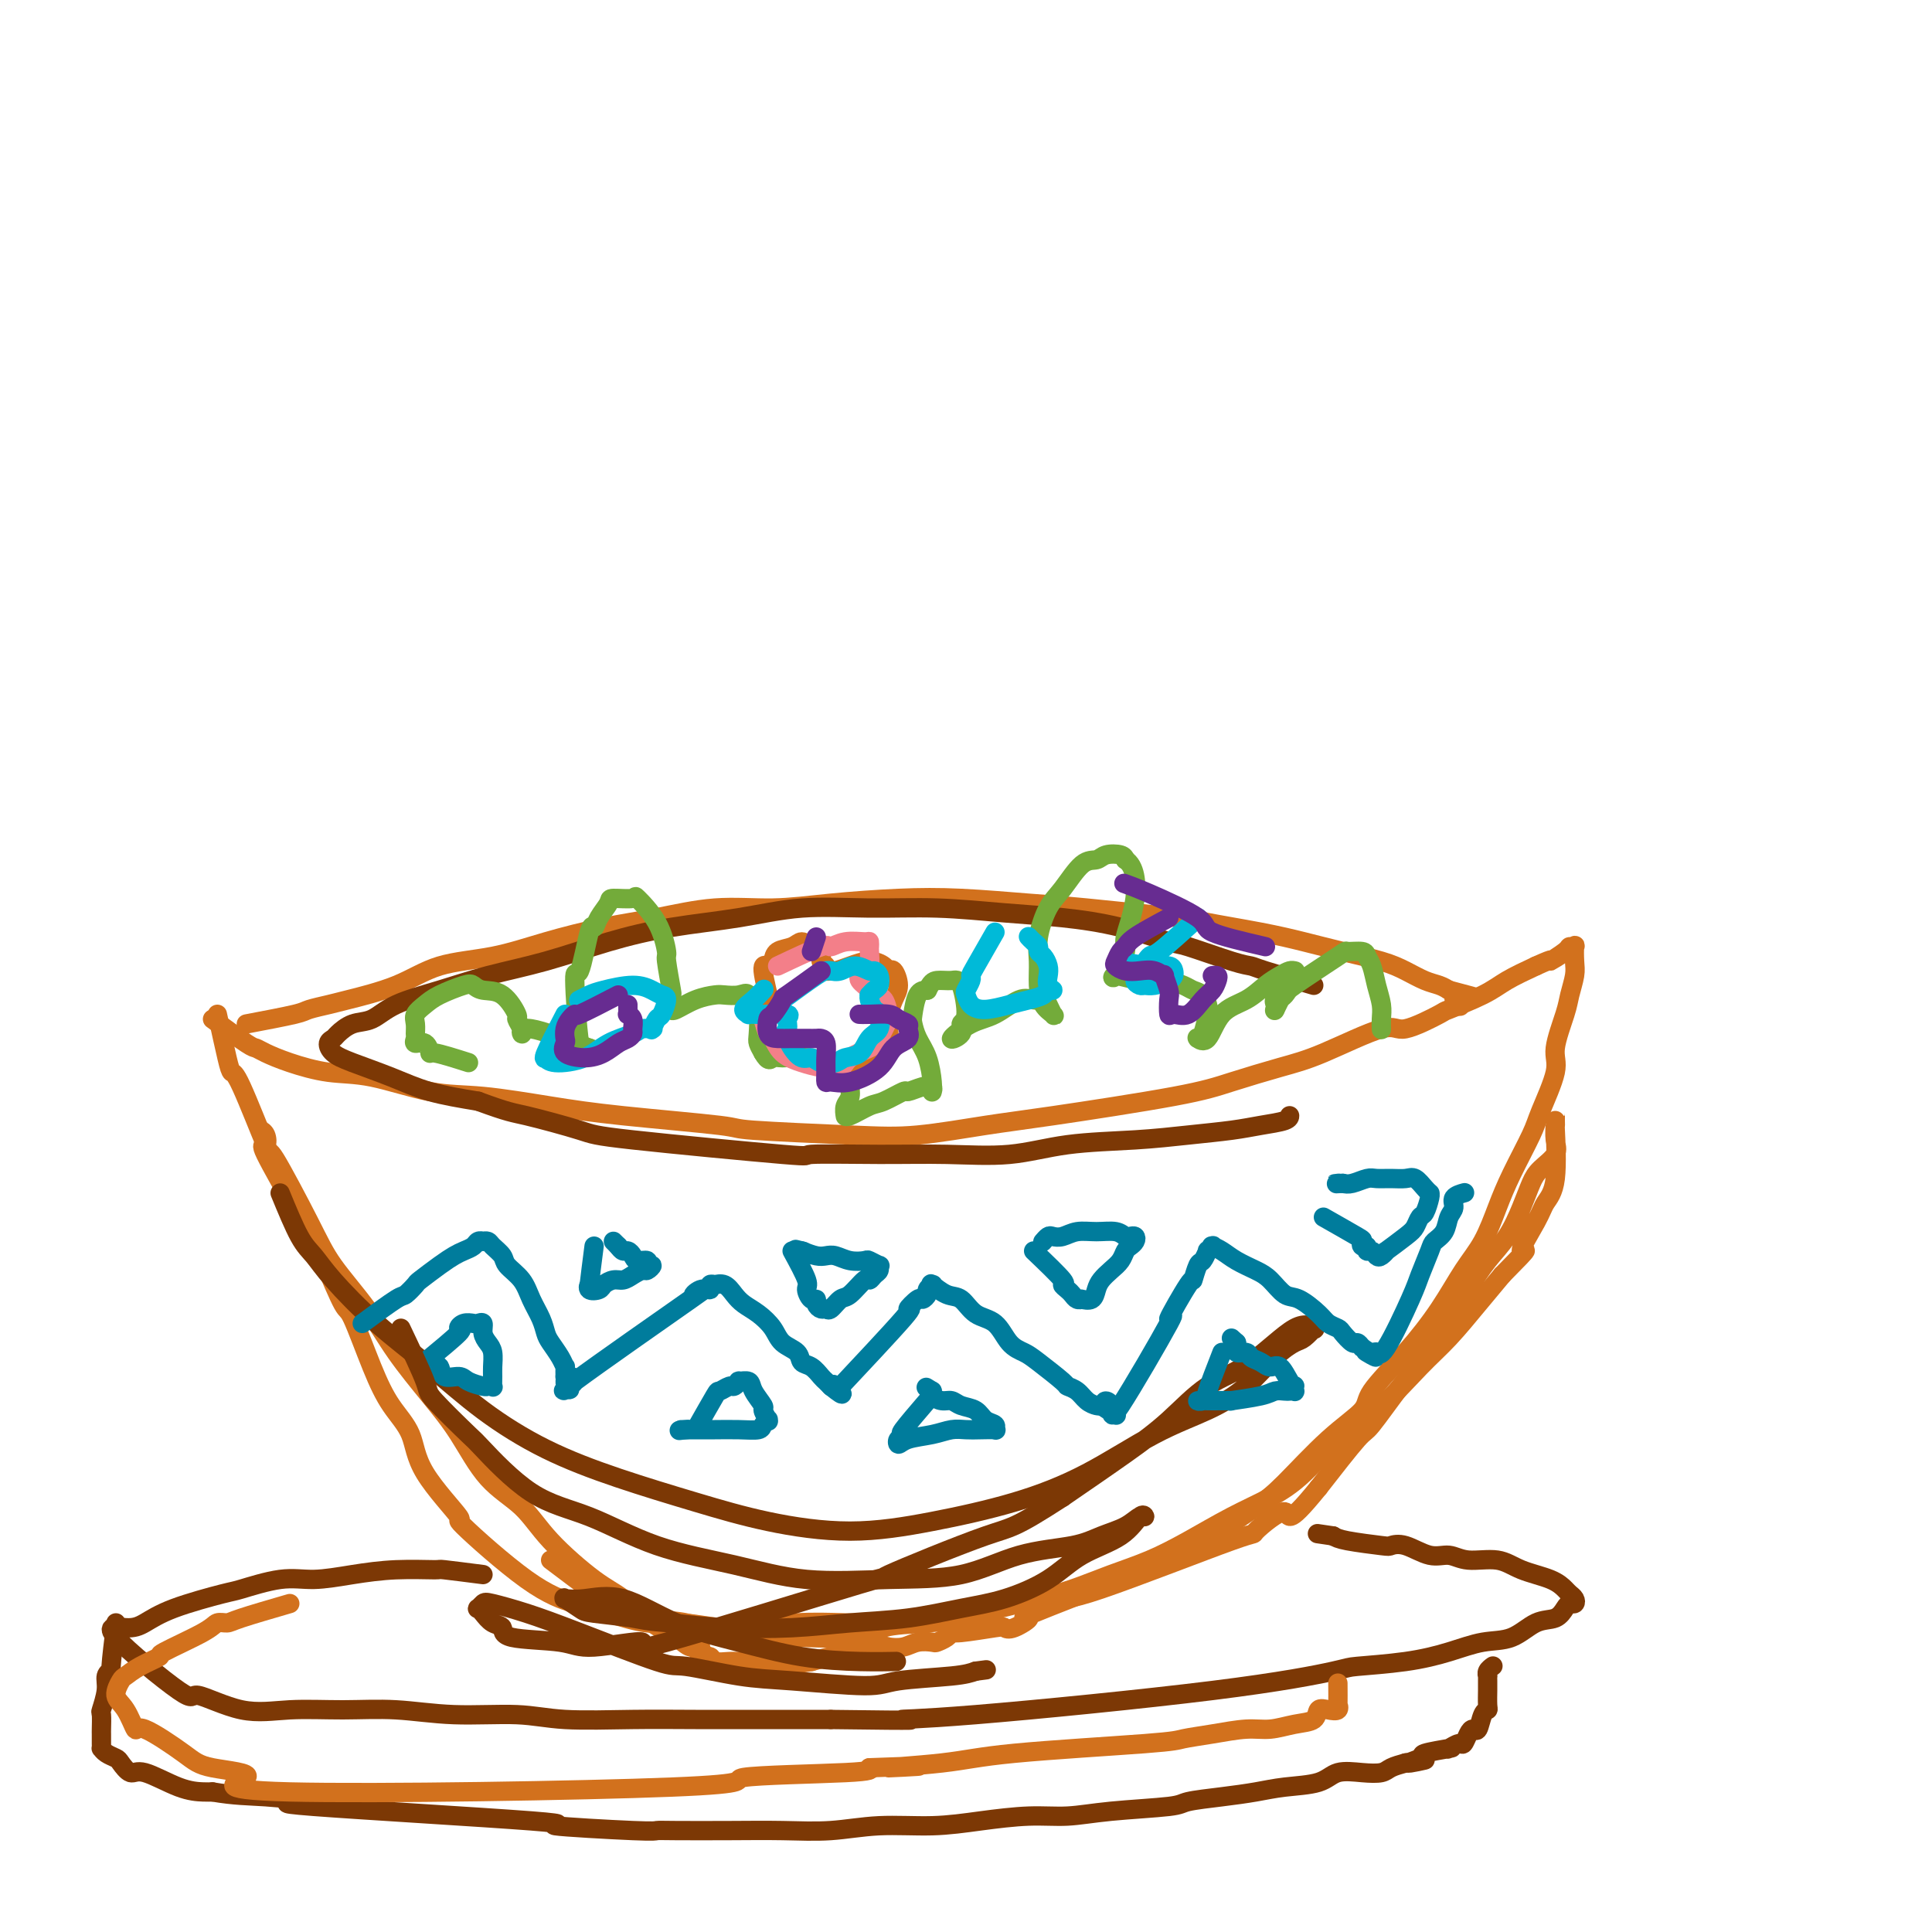 <svg viewBox='0 0 400 400' version='1.1' xmlns='http://www.w3.org/2000/svg' xmlns:xlink='http://www.w3.org/1999/xlink'><g fill='none' stroke='#D2711D' stroke-width='4' stroke-linecap='round' stroke-linejoin='round'><path d='M45,210c0.753,3.458 1.506,6.915 2,9c0.494,2.085 0.730,2.797 1,3c0.270,0.203 0.575,-0.102 2,3c1.425,3.102 3.969,9.611 5,12c1.031,2.389 0.548,0.659 2,3c1.452,2.341 4.838,8.753 7,13c2.162,4.247 3.102,6.330 5,9c1.898,2.670 4.756,5.928 7,9c2.244,3.072 3.874,5.957 6,9c2.126,3.043 4.749,6.242 7,9c2.251,2.758 4.131,5.074 6,8c1.869,2.926 3.726,6.461 6,9c2.274,2.539 4.963,4.080 7,6c2.037,1.920 3.420,4.219 6,7c2.580,2.781 6.357,6.046 9,8c2.643,1.954 4.152,2.599 6,4c1.848,1.401 4.036,3.560 6,5c1.964,1.440 3.703,2.162 5,3c1.297,0.838 2.152,1.792 3,2c0.848,0.208 1.690,-0.329 2,0c0.310,0.329 0.089,1.522 0,2c-0.089,0.478 -0.044,0.239 0,0'/><path d='M44,211c2.766,2.018 5.532,4.037 7,5c1.468,0.963 1.639,0.872 2,1c0.361,0.128 0.911,0.476 2,1c1.089,0.524 2.717,1.225 5,2c2.283,0.775 5.221,1.625 8,2c2.779,0.375 5.397,0.274 9,1c3.603,0.726 8.190,2.278 12,3c3.810,0.722 6.843,0.613 11,1c4.157,0.387 9.437,1.270 14,2c4.563,0.730 8.407,1.308 15,2c6.593,0.692 15.933,1.500 20,2c4.067,0.500 2.860,0.694 7,1c4.140,0.306 13.627,0.724 20,1c6.373,0.276 9.631,0.409 14,0c4.369,-0.409 9.850,-1.359 14,-2c4.150,-0.641 6.969,-0.973 14,-2c7.031,-1.027 18.272,-2.750 25,-4c6.728,-1.250 8.942,-2.027 12,-3c3.058,-0.973 6.961,-2.142 10,-3c3.039,-0.858 5.215,-1.404 9,-3c3.785,-1.596 9.180,-4.240 12,-5c2.820,-0.760 3.063,0.366 5,0c1.937,-0.366 5.566,-2.222 7,-3c1.434,-0.778 0.673,-0.477 2,-1c1.327,-0.523 4.742,-1.872 7,-3c2.258,-1.128 3.359,-2.037 5,-3c1.641,-0.963 3.820,-1.982 6,-3'/><path d='M318,200c4.686,-2.133 2.902,-0.966 3,-1c0.098,-0.034 2.079,-1.268 3,-2c0.921,-0.732 0.784,-0.963 1,-1c0.216,-0.037 0.787,0.118 1,0c0.213,-0.118 0.070,-0.510 0,0c-0.070,0.510 -0.065,1.922 0,3c0.065,1.078 0.192,1.824 0,3c-0.192,1.176 -0.703,2.783 -1,4c-0.297,1.217 -0.381,2.044 -1,4c-0.619,1.956 -1.772,5.043 -2,7c-0.228,1.957 0.469,2.786 0,5c-0.469,2.214 -2.106,5.813 -3,8c-0.894,2.187 -1.046,2.963 -2,5c-0.954,2.037 -2.710,5.336 -4,8c-1.290,2.664 -2.113,4.695 -3,7c-0.887,2.305 -1.839,4.886 -3,7c-1.161,2.114 -2.530,3.761 -4,6c-1.470,2.239 -3.039,5.070 -5,8c-1.961,2.930 -4.313,5.960 -7,9c-2.687,3.040 -5.709,6.089 -7,8c-1.291,1.911 -0.851,2.683 -2,4c-1.149,1.317 -3.885,3.178 -7,6c-3.115,2.822 -6.608,6.606 -9,9c-2.392,2.394 -3.683,3.398 -6,5c-2.317,1.602 -5.658,3.801 -9,6'/><path d='M251,318c-5.672,4.462 -4.354,2.615 -6,3c-1.646,0.385 -6.258,3.000 -8,4c-1.742,1.000 -0.614,0.384 -5,2c-4.386,1.616 -14.287,5.465 -18,7c-3.713,1.535 -1.240,0.755 -1,1c0.240,0.245 -1.753,1.515 -3,2c-1.247,0.485 -1.747,0.185 -2,0c-0.253,-0.185 -0.257,-0.256 -2,0c-1.743,0.256 -5.225,0.839 -7,1c-1.775,0.161 -1.844,-0.102 -2,0c-0.156,0.102 -0.400,0.567 -1,1c-0.600,0.433 -1.555,0.834 -2,1c-0.445,0.166 -0.380,0.096 -1,0c-0.620,-0.096 -1.924,-0.218 -3,0c-1.076,0.218 -1.923,0.775 -3,1c-1.077,0.225 -2.383,0.117 -3,0c-0.617,-0.117 -0.544,-0.242 -1,0c-0.456,0.242 -1.440,0.852 -2,1c-0.560,0.148 -0.697,-0.167 -2,0c-1.303,0.167 -3.774,0.814 -5,1c-1.226,0.186 -1.207,-0.090 -2,0c-0.793,0.090 -2.396,0.545 -4,1'/><path d='M168,344c-6.773,1.083 -2.705,0.290 -2,0c0.705,-0.290 -1.951,-0.077 -5,0c-3.049,0.077 -6.489,0.017 -8,0c-1.511,-0.017 -1.092,0.010 -1,0c0.092,-0.010 -0.143,-0.055 -1,0c-0.857,0.055 -2.334,0.211 -3,0c-0.666,-0.211 -0.519,-0.788 -1,-1c-0.481,-0.212 -1.591,-0.057 -2,0c-0.409,0.057 -0.117,0.016 0,0c0.117,-0.016 0.058,-0.008 0,0'/><path d='M114,323c3.260,2.460 6.520,4.920 8,6c1.480,1.080 1.182,0.779 2,1c0.818,0.221 2.754,0.963 5,2c2.246,1.037 4.803,2.368 7,3c2.197,0.632 4.033,0.563 6,1c1.967,0.437 4.064,1.378 8,2c3.936,0.622 9.710,0.924 12,1c2.290,0.076 1.095,-0.073 4,0c2.905,0.073 9.908,0.367 13,0c3.092,-0.367 2.271,-1.397 4,-2c1.729,-0.603 6.006,-0.780 9,-1c2.994,-0.220 4.703,-0.485 7,-1c2.297,-0.515 5.182,-1.281 8,-2c2.818,-0.719 5.569,-1.391 8,-2c2.431,-0.609 4.542,-1.156 7,-2c2.458,-0.844 5.264,-1.986 8,-3c2.736,-1.014 5.401,-1.902 8,-3c2.599,-1.098 5.133,-2.408 8,-4c2.867,-1.592 6.066,-3.468 9,-5c2.934,-1.532 5.603,-2.720 8,-4c2.397,-1.280 4.523,-2.654 7,-5c2.477,-2.346 5.305,-5.666 8,-8c2.695,-2.334 5.255,-3.684 8,-6c2.745,-2.316 5.674,-5.600 8,-8c2.326,-2.400 4.049,-3.915 6,-6c1.951,-2.085 4.129,-4.738 6,-7c1.871,-2.262 3.436,-4.131 5,-6'/><path d='M311,264c7.090,-7.166 4.317,-4.580 4,-5c-0.317,-0.420 1.824,-3.845 3,-6c1.176,-2.155 1.387,-3.039 2,-4c0.613,-0.961 1.628,-1.999 2,-5c0.372,-3.001 0.100,-7.964 0,-10c-0.100,-2.036 -0.027,-1.144 0,-1c0.027,0.144 0.007,-0.461 0,-1c-0.007,-0.539 -0.003,-1.011 0,-1c0.003,0.011 0.003,0.505 0,1c-0.003,0.495 -0.011,0.989 0,1c0.011,0.011 0.039,-0.463 0,0c-0.039,0.463 -0.145,1.861 0,3c0.145,1.139 0.542,2.019 0,3c-0.542,0.981 -2.024,2.063 -3,3c-0.976,0.937 -1.447,1.729 -2,3c-0.553,1.271 -1.189,3.023 -2,5c-0.811,1.977 -1.798,4.181 -3,6c-1.202,1.819 -2.619,3.255 -4,5c-1.381,1.745 -2.727,3.799 -4,6c-1.273,2.201 -2.472,4.547 -4,7c-1.528,2.453 -3.385,5.011 -5,7c-1.615,1.989 -2.990,3.409 -5,6c-2.010,2.591 -4.657,6.351 -6,8c-1.343,1.649 -1.384,1.185 -3,3c-1.616,1.815 -4.808,5.907 -8,10'/><path d='M273,308c-7.228,8.925 -5.798,5.238 -7,5c-1.202,-0.238 -5.035,2.971 -6,4c-0.965,1.029 0.937,-0.124 -5,2c-5.937,2.124 -19.715,7.524 -27,10c-7.285,2.476 -8.078,2.026 -10,2c-1.922,-0.026 -4.974,0.372 -8,1c-3.026,0.628 -6.026,1.488 -9,2c-2.974,0.512 -5.924,0.677 -9,1c-3.076,0.323 -6.280,0.806 -9,1c-2.720,0.194 -4.956,0.100 -8,0c-3.044,-0.100 -6.894,-0.207 -10,0c-3.106,0.207 -5.466,0.729 -8,1c-2.534,0.271 -5.241,0.291 -8,0c-2.759,-0.291 -5.569,-0.895 -8,-1c-2.431,-0.105 -4.483,0.288 -7,0c-2.517,-0.288 -5.497,-1.257 -8,-2c-2.503,-0.743 -4.527,-1.259 -7,-2c-2.473,-0.741 -5.395,-1.705 -10,-5c-4.605,-3.295 -10.892,-8.921 -13,-11c-2.108,-2.079 -0.037,-0.612 -1,-2c-0.963,-1.388 -4.962,-5.630 -7,-9c-2.038,-3.370 -2.116,-5.867 -3,-8c-0.884,-2.133 -2.574,-3.903 -4,-6c-1.426,-2.097 -2.588,-4.521 -4,-8c-1.412,-3.479 -3.072,-8.014 -4,-10c-0.928,-1.986 -1.122,-1.425 -2,-3c-0.878,-1.575 -2.439,-5.288 -4,-9'/><path d='M67,261c-5.368,-10.023 -4.289,-7.582 -4,-7c0.289,0.582 -0.214,-0.695 -2,-4c-1.786,-3.305 -4.857,-8.637 -6,-11c-1.143,-2.363 -0.359,-1.758 0,-2c0.359,-0.242 0.292,-1.333 0,-2c-0.292,-0.667 -0.809,-0.910 -1,-1c-0.191,-0.090 -0.054,-0.026 0,0c0.054,0.026 0.027,0.013 0,0'/><path d='M51,212c3.994,-0.759 7.987,-1.517 10,-2c2.013,-0.483 2.045,-0.689 3,-1c0.955,-0.311 2.831,-0.726 4,-1c1.169,-0.274 1.630,-0.408 4,-1c2.370,-0.592 6.650,-1.643 10,-3c3.350,-1.357 5.769,-3.020 9,-4c3.231,-0.980 7.272,-1.275 11,-2c3.728,-0.725 7.143,-1.878 11,-3c3.857,-1.122 8.156,-2.212 12,-3c3.844,-0.788 7.233,-1.272 11,-2c3.767,-0.728 7.910,-1.698 12,-2c4.090,-0.302 8.125,0.066 12,0c3.875,-0.066 7.590,-0.566 12,-1c4.410,-0.434 9.515,-0.803 14,-1c4.485,-0.197 8.349,-0.222 13,0c4.651,0.222 10.089,0.692 14,1c3.911,0.308 6.294,0.452 12,1c5.706,0.548 14.736,1.498 19,2c4.264,0.502 3.764,0.557 6,1c2.236,0.443 7.210,1.273 11,2c3.790,0.727 6.397,1.350 9,2c2.603,0.650 5.201,1.326 8,2c2.799,0.674 5.800,1.346 8,2c2.200,0.654 3.600,1.289 5,2c1.400,0.711 2.800,1.499 4,2c1.200,0.501 2.200,0.715 3,1c0.800,0.285 1.400,0.643 2,1'/><path d='M300,205c9.119,2.429 3.917,1.000 2,1c-1.917,0.000 -0.548,1.429 0,2c0.548,0.571 0.274,0.286 0,0'/></g>
<g fill='none' stroke='#7C3805' stroke-width='4' stroke-linecap='round' stroke-linejoin='round'><path d='M272,204c-3.939,-1.161 -7.879,-2.323 -10,-3c-2.121,-0.677 -2.425,-0.870 -3,-1c-0.575,-0.130 -1.423,-0.195 -4,-1c-2.577,-0.805 -6.885,-2.348 -9,-3c-2.115,-0.652 -2.037,-0.413 -4,-1c-1.963,-0.587 -5.968,-1.999 -10,-3c-4.032,-1.001 -8.093,-1.590 -12,-2c-3.907,-0.410 -7.662,-0.640 -12,-1c-4.338,-0.360 -9.260,-0.851 -14,-1c-4.740,-0.149 -9.297,0.045 -14,0c-4.703,-0.045 -9.551,-0.329 -14,0c-4.449,0.329 -8.500,1.270 -13,2c-4.500,0.730 -9.448,1.248 -14,2c-4.552,0.752 -8.706,1.737 -13,3c-4.294,1.263 -8.728,2.804 -13,4c-4.272,1.196 -8.383,2.045 -12,3c-3.617,0.955 -6.741,2.014 -10,3c-3.259,0.986 -6.651,1.900 -9,3c-2.349,1.100 -3.653,2.388 -5,3c-1.347,0.612 -2.738,0.548 -4,1c-1.262,0.452 -2.396,1.419 -3,2c-0.604,0.581 -0.677,0.777 -1,1c-0.323,0.223 -0.895,0.472 -1,1c-0.105,0.528 0.256,1.335 1,2c0.744,0.665 1.869,1.189 4,2c2.131,0.811 5.266,1.911 8,3c2.734,1.089 5.067,2.168 8,3c2.933,0.832 6.467,1.416 10,2'/><path d='M99,228c6.440,2.373 7.042,2.306 10,3c2.958,0.694 8.274,2.147 11,3c2.726,0.853 2.863,1.104 11,2c8.137,0.896 24.276,2.438 31,3c6.724,0.562 4.034,0.144 6,0c1.966,-0.144 8.587,-0.013 14,0c5.413,0.013 9.616,-0.090 14,0c4.384,0.090 8.948,0.375 13,0c4.052,-0.375 7.594,-1.410 12,-2c4.406,-0.590 9.678,-0.735 14,-1c4.322,-0.265 7.694,-0.649 11,-1c3.306,-0.351 6.546,-0.669 9,-1c2.454,-0.331 4.122,-0.676 6,-1c1.878,-0.324 3.967,-0.626 5,-1c1.033,-0.374 1.009,-0.821 1,-1c-0.009,-0.179 -0.005,-0.089 0,0'/><path d='M58,247c1.418,3.445 2.836,6.890 4,9c1.164,2.110 2.073,2.886 3,4c0.927,1.114 1.872,2.565 4,5c2.128,2.435 5.440,5.854 9,9c3.560,3.146 7.370,6.017 11,9c3.630,2.983 7.081,6.076 11,9c3.919,2.924 8.305,5.678 13,8c4.695,2.322 9.700,4.211 15,6c5.300,1.789 10.897,3.477 16,5c5.103,1.523 9.713,2.879 15,4c5.287,1.121 11.253,2.005 17,2c5.747,-0.005 11.276,-0.899 17,-2c5.724,-1.101 11.642,-2.410 17,-4c5.358,-1.590 10.155,-3.461 15,-6c4.845,-2.539 9.739,-5.745 14,-8c4.261,-2.255 7.890,-3.559 11,-5c3.110,-1.441 5.703,-3.021 8,-5c2.297,-1.979 4.300,-4.359 6,-6c1.700,-1.641 3.099,-2.543 4,-3c0.901,-0.457 1.305,-0.468 2,-1c0.695,-0.532 1.680,-1.584 2,-2c0.320,-0.416 -0.025,-0.197 0,0c0.025,0.197 0.421,0.371 0,0c-0.421,-0.371 -1.660,-1.289 -4,0c-2.340,1.289 -5.782,4.785 -9,7c-3.218,2.215 -6.213,3.151 -9,5c-2.787,1.849 -5.366,4.613 -8,7c-2.634,2.387 -5.324,4.396 -9,7c-3.676,2.604 -8.338,5.802 -13,9'/><path d='M220,310c-10.381,6.721 -10.333,6.023 -16,8c-5.667,1.977 -17.048,6.629 -20,8c-2.952,1.371 2.524,-0.540 -6,2c-8.524,2.540 -31.048,9.530 -40,12c-8.952,2.470 -4.330,0.420 -5,0c-0.670,-0.420 -6.630,0.789 -10,1c-3.370,0.211 -4.149,-0.577 -7,-1c-2.851,-0.423 -7.773,-0.482 -10,-1c-2.227,-0.518 -1.761,-1.497 -2,-2c-0.239,-0.503 -1.185,-0.530 -2,-1c-0.815,-0.470 -1.498,-1.381 -2,-2c-0.502,-0.619 -0.823,-0.945 -1,-1c-0.177,-0.055 -0.211,0.163 0,0c0.211,-0.163 0.666,-0.705 1,-1c0.334,-0.295 0.547,-0.344 2,0c1.453,0.344 4.147,1.080 7,2c2.853,0.920 5.867,2.025 11,4c5.133,1.975 12.387,4.821 16,6c3.613,1.179 3.586,0.691 6,1c2.414,0.309 7.269,1.414 11,2c3.731,0.586 6.340,0.651 11,1c4.660,0.349 11.373,0.980 15,1c3.627,0.020 4.169,-0.572 7,-1c2.831,-0.428 7.952,-0.694 11,-1c3.048,-0.306 4.024,-0.653 5,-1'/><path d='M202,346c3.833,-0.500 1.917,-0.250 0,0'/><path d='M100,326c-3.339,-0.428 -6.678,-0.857 -8,-1c-1.322,-0.143 -0.628,-0.002 -2,0c-1.372,0.002 -4.809,-0.136 -8,0c-3.191,0.136 -6.136,0.546 -9,1c-2.864,0.454 -5.647,0.953 -8,1c-2.353,0.047 -4.275,-0.359 -7,0c-2.725,0.359 -6.253,1.484 -8,2c-1.747,0.516 -1.714,0.422 -4,1c-2.286,0.578 -6.891,1.828 -10,3c-3.109,1.172 -4.721,2.265 -6,3c-1.279,0.735 -2.226,1.112 -4,1c-1.774,-0.112 -4.377,-0.713 -2,2c2.377,2.713 9.734,8.741 13,11c3.266,2.259 2.441,0.748 4,1c1.559,0.252 5.502,2.268 9,3c3.498,0.732 6.551,0.181 10,0c3.449,-0.181 7.293,0.008 11,0c3.707,-0.008 7.277,-0.212 11,0c3.723,0.212 7.598,0.842 12,1c4.402,0.158 9.329,-0.154 13,0c3.671,0.154 6.086,0.773 10,1c3.914,0.227 9.327,0.061 14,0c4.673,-0.061 8.604,-0.016 13,0c4.396,0.016 9.256,0.005 14,0c4.744,-0.005 9.372,-0.002 14,0'/><path d='M172,356c22.052,0.305 16.181,0.068 15,0c-1.181,-0.068 2.326,0.032 15,-1c12.674,-1.032 34.513,-3.196 49,-5c14.487,-1.804 21.623,-3.247 25,-4c3.377,-0.753 2.997,-0.815 5,-1c2.003,-0.185 6.391,-0.491 10,-1c3.609,-0.509 6.441,-1.221 9,-2c2.559,-0.779 4.846,-1.627 7,-2c2.154,-0.373 4.173,-0.272 6,-1c1.827,-0.728 3.460,-2.285 5,-3c1.540,-0.715 2.988,-0.587 4,-1c1.012,-0.413 1.588,-1.368 2,-2c0.412,-0.632 0.658,-0.942 1,-1c0.342,-0.058 0.779,0.136 1,0c0.221,-0.136 0.226,-0.602 0,-1c-0.226,-0.398 -0.683,-0.727 -1,-1c-0.317,-0.273 -0.493,-0.489 -1,-1c-0.507,-0.511 -1.346,-1.318 -3,-2c-1.654,-0.682 -4.125,-1.238 -6,-2c-1.875,-0.762 -3.156,-1.728 -5,-2c-1.844,-0.272 -4.253,0.151 -6,0c-1.747,-0.151 -2.834,-0.877 -4,-1c-1.166,-0.123 -2.413,0.356 -4,0c-1.587,-0.356 -3.514,-1.549 -5,-2c-1.486,-0.451 -2.532,-0.162 -3,0c-0.468,0.162 -0.357,0.198 -2,0c-1.643,-0.198 -5.041,-0.628 -7,-1c-1.959,-0.372 -2.480,-0.686 -3,-1'/><path d='M276,318c-5.667,-0.833 -2.833,-0.417 0,0'/><path d='M24,336c-0.455,3.705 -0.910,7.410 -1,9c-0.090,1.590 0.186,1.064 0,1c-0.186,-0.064 -0.835,0.333 -1,1c-0.165,0.667 0.152,1.603 0,3c-0.152,1.397 -0.773,3.257 -1,4c-0.227,0.743 -0.061,0.371 0,1c0.061,0.629 0.016,2.259 0,3c-0.016,0.741 -0.002,0.594 0,1c0.002,0.406 -0.006,1.366 0,2c0.006,0.634 0.028,0.942 0,1c-0.028,0.058 -0.107,-0.134 0,0c0.107,0.134 0.398,0.593 1,1c0.602,0.407 1.514,0.760 2,1c0.486,0.240 0.546,0.365 1,1c0.454,0.635 1.301,1.778 2,2c0.699,0.222 1.249,-0.477 3,0c1.751,0.477 4.702,2.128 7,3c2.298,0.872 3.942,0.963 5,1c1.058,0.037 1.529,0.018 2,0'/><path d='M44,371c4.550,0.789 7.427,0.760 11,1c3.573,0.240 7.844,0.747 7,1c-0.844,0.253 -6.802,0.250 3,1c9.802,0.750 35.365,2.254 45,3c9.635,0.746 3.343,0.736 5,1c1.657,0.264 11.265,0.803 16,1c4.735,0.197 4.598,0.054 5,0c0.402,-0.054 1.344,-0.018 4,0c2.656,0.018 7.025,0.020 11,0c3.975,-0.020 7.556,-0.061 11,0c3.444,0.061 6.750,0.222 10,0c3.250,-0.222 6.442,-0.829 10,-1c3.558,-0.171 7.480,0.095 11,0c3.520,-0.095 6.639,-0.550 10,-1c3.361,-0.450 6.966,-0.894 10,-1c3.034,-0.106 5.499,0.126 8,0c2.501,-0.126 5.038,-0.611 9,-1c3.962,-0.389 9.347,-0.682 12,-1c2.653,-0.318 2.573,-0.661 4,-1c1.427,-0.339 4.361,-0.673 7,-1c2.639,-0.327 4.981,-0.648 7,-1c2.019,-0.352 3.714,-0.734 6,-1c2.286,-0.266 5.164,-0.414 7,-1c1.836,-0.586 2.630,-1.610 4,-2c1.370,-0.390 3.316,-0.146 5,0c1.684,0.146 3.107,0.193 4,0c0.893,-0.193 1.255,-0.627 2,-1c0.745,-0.373 1.872,-0.687 3,-1'/><path d='M291,365c7.680,-1.344 2.380,-0.203 1,0c-1.380,0.203 1.159,-0.533 2,-1c0.841,-0.467 -0.017,-0.665 1,-1c1.017,-0.335 3.907,-0.806 5,-1c1.093,-0.194 0.387,-0.111 0,0c-0.387,0.111 -0.454,0.250 0,0c0.454,-0.250 1.431,-0.887 2,-1c0.569,-0.113 0.730,0.299 1,0c0.270,-0.299 0.651,-1.309 1,-2c0.349,-0.691 0.668,-1.062 1,-1c0.332,0.062 0.677,0.556 1,0c0.323,-0.556 0.622,-2.162 1,-3c0.378,-0.838 0.833,-0.907 1,-1c0.167,-0.093 0.045,-0.211 0,-1c-0.045,-0.789 -0.012,-2.249 0,-3c0.012,-0.751 0.002,-0.792 0,-1c-0.002,-0.208 0.003,-0.581 0,-1c-0.003,-0.419 -0.015,-0.883 0,-1c0.015,-0.117 0.056,0.112 0,0c-0.056,-0.112 -0.211,-0.566 0,-1c0.211,-0.434 0.788,-0.848 1,-1c0.212,-0.152 0.061,-0.044 0,0c-0.061,0.044 -0.030,0.022 0,0'/></g>
<g fill='none' stroke='#D2711D' stroke-width='4' stroke-linecap='round' stroke-linejoin='round'><path d='M60,332c-3.940,1.147 -7.881,2.294 -10,3c-2.119,0.706 -2.417,0.972 -3,1c-0.583,0.028 -1.450,-0.183 -2,0c-0.550,0.183 -0.781,0.760 -3,2c-2.219,1.240 -6.425,3.142 -8,4c-1.575,0.858 -0.518,0.670 -1,1c-0.482,0.330 -2.502,1.177 -4,2c-1.498,0.823 -2.475,1.620 -3,2c-0.525,0.380 -0.599,0.342 -1,1c-0.401,0.658 -1.128,2.010 -1,3c0.128,0.990 1.111,1.616 2,3c0.889,1.384 1.684,3.524 2,4c0.316,0.476 0.153,-0.712 2,0c1.847,0.712 5.704,3.323 8,5c2.296,1.677 3.032,2.418 6,3c2.968,0.582 8.169,1.004 7,2c-1.169,0.996 -8.708,2.565 9,3c17.708,0.435 60.664,-0.265 79,-1c18.336,-0.735 12.052,-1.506 15,-2c2.948,-0.494 15.128,-0.713 21,-1c5.872,-0.287 5.436,-0.644 5,-1'/><path d='M180,366c18.937,-0.738 6.278,-0.081 4,0c-2.278,0.081 5.823,-0.412 11,-1c5.177,-0.588 7.430,-1.272 15,-2c7.570,-0.728 20.456,-1.501 27,-2c6.544,-0.499 6.745,-0.726 8,-1c1.255,-0.274 3.562,-0.597 6,-1c2.438,-0.403 5.006,-0.886 7,-1c1.994,-0.114 3.416,0.141 5,0c1.584,-0.141 3.332,-0.677 5,-1c1.668,-0.323 3.256,-0.431 4,-1c0.744,-0.569 0.644,-1.599 1,-2c0.356,-0.401 1.167,-0.175 2,0c0.833,0.175 1.687,0.298 2,0c0.313,-0.298 0.084,-1.018 0,-1c-0.084,0.018 -0.023,0.774 0,0c0.023,-0.774 0.006,-3.078 0,-4c-0.006,-0.922 -0.003,-0.461 0,0'/></g>
<g fill='none' stroke='#73AB3A' stroke-width='4' stroke-linecap='round' stroke-linejoin='round'><path d='M97,220c-2.859,-0.908 -5.719,-1.816 -7,-2c-1.281,-0.184 -0.984,0.355 -1,0c-0.016,-0.355 -0.344,-1.604 -1,-2c-0.656,-0.396 -1.642,0.060 -2,0c-0.358,-0.060 -0.090,-0.635 0,-1c0.090,-0.365 0.003,-0.520 0,-1c-0.003,-0.480 0.079,-1.285 0,-2c-0.079,-0.715 -0.320,-1.341 0,-2c0.320,-0.659 1.200,-1.350 2,-2c0.800,-0.650 1.519,-1.260 3,-2c1.481,-0.740 3.725,-1.609 5,-2c1.275,-0.391 1.580,-0.302 2,0c0.420,0.302 0.953,0.819 2,1c1.047,0.181 2.607,0.026 4,1c1.393,0.974 2.621,3.077 3,4c0.379,0.923 -0.089,0.664 0,1c0.089,0.336 0.735,1.265 1,2c0.265,0.735 0.148,1.275 0,1c-0.148,-0.275 -0.328,-1.364 2,-1c2.328,0.364 7.164,2.182 12,4'/><path d='M122,217c2.269,0.755 0.940,0.642 0,1c-0.940,0.358 -1.492,1.187 -2,-2c-0.508,-3.187 -0.972,-10.389 -1,-13c-0.028,-2.611 0.378,-0.629 1,-2c0.622,-1.371 1.459,-6.095 2,-8c0.541,-1.905 0.787,-0.993 1,-1c0.213,-0.007 0.393,-0.934 1,-2c0.607,-1.066 1.640,-2.273 2,-3c0.360,-0.727 0.048,-0.975 1,-1c0.952,-0.025 3.168,0.173 4,0c0.832,-0.173 0.279,-0.718 1,0c0.721,0.718 2.715,2.698 4,5c1.285,2.302 1.861,4.925 2,6c0.139,1.075 -0.159,0.603 0,2c0.159,1.397 0.775,4.663 1,6c0.225,1.337 0.058,0.744 0,1c-0.058,0.256 -0.005,1.361 0,2c0.005,0.639 -0.036,0.812 0,1c0.036,0.188 0.149,0.391 1,0c0.851,-0.391 2.441,-1.376 4,-2c1.559,-0.624 3.086,-0.888 4,-1c0.914,-0.112 1.215,-0.072 2,0c0.785,0.072 2.053,0.176 3,0c0.947,-0.176 1.574,-0.633 2,0c0.426,0.633 0.653,2.358 1,3c0.347,0.642 0.815,0.203 1,1c0.185,0.797 0.088,2.830 0,4c-0.088,1.170 -0.168,1.477 0,2c0.168,0.523 0.584,1.261 1,2'/><path d='M158,218c1.153,2.077 1.534,1.269 2,1c0.466,-0.269 1.016,0.001 2,0c0.984,-0.001 2.404,-0.272 5,0c2.596,0.272 6.370,1.086 8,2c1.630,0.914 1.116,1.929 1,3c-0.116,1.071 0.165,2.198 0,3c-0.165,0.802 -0.777,1.280 -1,2c-0.223,0.720 -0.056,1.684 0,2c0.056,0.316 0.002,-0.014 0,0c-0.002,0.014 0.050,0.373 1,0c0.950,-0.373 2.800,-1.476 4,-2c1.200,-0.524 1.751,-0.467 3,-1c1.249,-0.533 3.196,-1.656 4,-2c0.804,-0.344 0.464,0.090 1,0c0.536,-0.090 1.947,-0.703 3,-1c1.053,-0.297 1.747,-0.279 2,0c0.253,0.279 0.066,0.819 0,1c-0.066,0.181 -0.010,0.001 0,0c0.010,-0.001 -0.025,0.175 0,0c0.025,-0.175 0.111,-0.702 0,-2c-0.111,-1.298 -0.420,-3.367 -1,-5c-0.580,-1.633 -1.432,-2.830 -2,-4c-0.568,-1.170 -0.853,-2.314 -1,-3c-0.147,-0.686 -0.155,-0.916 0,-2c0.155,-1.084 0.473,-3.024 1,-4c0.527,-0.976 1.264,-0.988 2,-1'/><path d='M192,205c0.762,-1.544 1.166,-1.904 2,-2c0.834,-0.096 2.097,0.071 3,0c0.903,-0.071 1.447,-0.380 2,1c0.553,1.380 1.116,4.451 1,6c-0.116,1.549 -0.910,1.577 -1,2c-0.090,0.423 0.524,1.240 0,2c-0.524,0.760 -2.187,1.461 -2,1c0.187,-0.461 2.225,-2.086 4,-3c1.775,-0.914 3.288,-1.119 5,-2c1.712,-0.881 3.625,-2.439 5,-3c1.375,-0.561 2.212,-0.125 3,0c0.788,0.125 1.525,-0.062 2,0c0.475,0.062 0.687,0.374 1,1c0.313,0.626 0.725,1.568 1,2c0.275,0.432 0.412,0.355 0,0c-0.412,-0.355 -1.373,-0.987 -2,-2c-0.627,-1.013 -0.920,-2.407 -1,-4c-0.080,-1.593 0.054,-3.383 0,-5c-0.054,-1.617 -0.295,-3.059 0,-5c0.295,-1.941 1.128,-4.380 2,-6c0.872,-1.620 1.785,-2.421 3,-4c1.215,-1.579 2.732,-3.937 4,-5c1.268,-1.063 2.288,-0.831 3,-1c0.712,-0.169 1.115,-0.738 2,-1c0.885,-0.262 2.253,-0.218 3,0c0.747,0.218 0.874,0.609 1,1'/><path d='M233,178c1.974,1.198 2.410,4.694 2,8c-0.410,3.306 -1.664,6.420 -2,8c-0.336,1.580 0.247,1.624 0,3c-0.247,1.376 -1.324,4.084 -2,5c-0.676,0.916 -0.950,0.038 0,0c0.950,-0.038 3.123,0.762 5,1c1.877,0.238 3.459,-0.087 5,0c1.541,0.087 3.041,0.587 4,1c0.959,0.413 1.379,0.737 2,1c0.621,0.263 1.445,0.463 2,1c0.555,0.537 0.843,1.412 1,2c0.157,0.588 0.184,0.888 0,2c-0.184,1.112 -0.580,3.034 -1,4c-0.420,0.966 -0.866,0.974 -1,1c-0.134,0.026 0.042,0.069 0,0c-0.042,-0.069 -0.304,-0.248 0,0c0.304,0.248 1.173,0.925 2,0c0.827,-0.925 1.612,-3.453 3,-5c1.388,-1.547 3.381,-2.113 5,-3c1.619,-0.887 2.866,-2.094 4,-3c1.134,-0.906 2.155,-1.510 3,-2c0.845,-0.490 1.515,-0.864 2,-1c0.485,-0.136 0.785,-0.033 1,0c0.215,0.033 0.345,-0.002 0,1c-0.345,1.002 -1.165,3.042 -2,4c-0.835,0.958 -1.686,0.835 -2,1c-0.314,0.165 -0.090,0.619 0,1c0.090,0.381 0.045,0.691 0,1'/><path d='M264,209c-0.433,0.873 0.483,-0.944 1,-2c0.517,-1.056 0.635,-1.352 3,-3c2.365,-1.648 6.976,-4.647 9,-6c2.024,-1.353 1.459,-1.058 2,-1c0.541,0.058 2.187,-0.119 3,0c0.813,0.119 0.792,0.535 1,1c0.208,0.465 0.644,0.980 1,2c0.356,1.020 0.631,2.547 1,4c0.369,1.453 0.831,2.833 1,4c0.169,1.167 0.046,2.122 0,3c-0.046,0.878 -0.013,1.679 0,2c0.013,0.321 0.007,0.160 0,0'/></g>
<g fill='none' stroke='#D2711D' stroke-width='4' stroke-linecap='round' stroke-linejoin='round'><path d='M160,210c-0.931,-3.706 -1.861,-7.412 -2,-9c-0.139,-1.588 0.515,-1.057 1,-1c0.485,0.057 0.801,-0.360 1,-1c0.199,-0.640 0.282,-1.504 1,-2c0.718,-0.496 2.072,-0.623 3,-1c0.928,-0.377 1.430,-1.002 2,-1c0.570,0.002 1.210,0.631 2,1c0.790,0.369 1.732,0.477 2,1c0.268,0.523 -0.137,1.461 0,2c0.137,0.539 0.815,0.678 1,1c0.185,0.322 -0.124,0.828 0,1c0.124,0.172 0.681,0.010 1,0c0.319,-0.010 0.400,0.131 1,0c0.600,-0.131 1.718,-0.535 3,-1c1.282,-0.465 2.726,-0.991 4,-1c1.274,-0.009 2.377,0.500 3,1c0.623,0.500 0.766,0.992 1,1c0.234,0.008 0.560,-0.469 1,0c0.440,0.469 0.993,1.885 1,3c0.007,1.115 -0.534,1.930 -1,3c-0.466,1.070 -0.857,2.394 -1,3c-0.143,0.606 -0.038,0.492 0,1c0.038,0.508 0.010,1.637 0,2c-0.010,0.363 -0.003,-0.039 0,0c0.003,0.039 0.001,0.520 0,1'/><path d='M184,214c-0.327,1.750 -0.144,1.124 0,1c0.144,-0.124 0.248,0.254 0,1c-0.248,0.746 -0.850,1.860 -2,3c-1.150,1.140 -2.848,2.307 -4,3c-1.152,0.693 -1.758,0.912 -2,1c-0.242,0.088 -0.121,0.044 0,0'/></g>
<g fill='none' stroke='#F37F89' stroke-width='4' stroke-linecap='round' stroke-linejoin='round'><path d='M161,200c3.638,-1.721 7.276,-3.443 9,-4c1.724,-0.557 1.534,0.050 2,0c0.466,-0.050 1.589,-0.759 3,-1c1.411,-0.241 3.111,-0.016 4,0c0.889,0.016 0.967,-0.179 1,0c0.033,0.179 0.019,0.730 0,1c-0.019,0.270 -0.044,0.257 0,1c0.044,0.743 0.158,2.241 0,3c-0.158,0.759 -0.589,0.781 -1,1c-0.411,0.219 -0.802,0.637 -1,1c-0.198,0.363 -0.204,0.672 0,1c0.204,0.328 0.618,0.673 1,1c0.382,0.327 0.731,0.634 1,1c0.269,0.366 0.458,0.791 1,1c0.542,0.209 1.438,0.202 2,1c0.562,0.798 0.792,2.402 1,3c0.208,0.598 0.395,0.192 0,1c-0.395,0.808 -1.372,2.830 -2,4c-0.628,1.170 -0.908,1.488 -2,2c-1.092,0.512 -2.996,1.219 -4,2c-1.004,0.781 -1.109,1.638 -2,2c-0.891,0.362 -2.567,0.229 -4,0c-1.433,-0.229 -2.622,-0.556 -4,-1c-1.378,-0.444 -2.944,-1.006 -4,-2c-1.056,-0.994 -1.603,-2.421 -2,-3c-0.397,-0.579 -0.645,-0.310 -1,-1c-0.355,-0.690 -0.816,-2.340 -1,-3c-0.184,-0.660 -0.092,-0.330 0,0'/><path d='M158,211c-0.667,-1.167 -0.333,-0.583 0,0'/></g>
<g fill='none' stroke='#00BAD8' stroke-width='4' stroke-linecap='round' stroke-linejoin='round'><path d='M162,207c2.751,-2.003 5.502,-4.006 7,-5c1.498,-0.994 1.743,-0.981 2,-1c0.257,-0.019 0.527,-0.072 1,0c0.473,0.072 1.150,0.270 2,0c0.850,-0.270 1.875,-1.008 3,-1c1.125,0.008 2.351,0.761 3,1c0.649,0.239 0.720,-0.037 1,0c0.280,0.037 0.769,0.388 1,1c0.231,0.612 0.205,1.486 0,2c-0.205,0.514 -0.588,0.667 -1,1c-0.412,0.333 -0.853,0.847 -1,1c-0.147,0.153 0.001,-0.054 0,0c-0.001,0.054 -0.150,0.369 0,1c0.150,0.631 0.599,1.577 1,2c0.401,0.423 0.752,0.323 1,1c0.248,0.677 0.391,2.132 0,3c-0.391,0.868 -1.316,1.148 -2,2c-0.684,0.852 -1.128,2.277 -2,3c-0.872,0.723 -2.173,0.745 -3,1c-0.827,0.255 -1.181,0.742 -2,1c-0.819,0.258 -2.103,0.287 -3,0c-0.897,-0.287 -1.405,-0.891 -2,-1c-0.595,-0.109 -1.276,0.278 -2,0c-0.724,-0.278 -1.493,-1.222 -2,-2c-0.507,-0.778 -0.754,-1.389 -1,-2'/><path d='M163,215c-1.067,-1.121 -0.235,-1.425 0,-2c0.235,-0.575 -0.127,-1.422 0,-2c0.127,-0.578 0.743,-0.886 0,-1c-0.743,-0.114 -2.845,-0.033 -4,0c-1.155,0.033 -1.362,0.017 -2,0c-0.638,-0.017 -1.708,-0.036 -2,0c-0.292,0.036 0.195,0.129 0,0c-0.195,-0.129 -1.073,-0.478 -1,-1c0.073,-0.522 1.097,-1.218 2,-2c0.903,-0.782 1.687,-1.652 2,-2c0.313,-0.348 0.157,-0.174 0,0'/><path d='M206,193c-1.570,2.747 -3.139,5.495 -4,7c-0.861,1.505 -1.013,1.769 -1,2c0.013,0.231 0.193,0.431 0,1c-0.193,0.569 -0.758,1.509 -1,2c-0.242,0.491 -0.162,0.535 0,1c0.162,0.465 0.404,1.351 1,2c0.596,0.649 1.546,1.060 3,1c1.454,-0.060 3.414,-0.590 5,-1c1.586,-0.410 2.800,-0.701 4,-1c1.200,-0.299 2.388,-0.608 3,-1c0.612,-0.392 0.648,-0.867 1,-1c0.352,-0.133 1.020,0.077 1,0c-0.020,-0.077 -0.727,-0.440 -1,-1c-0.273,-0.560 -0.111,-1.316 0,-2c0.111,-0.684 0.171,-1.296 0,-2c-0.171,-0.704 -0.571,-1.499 -1,-2c-0.429,-0.501 -0.885,-0.709 -1,-1c-0.115,-0.291 0.113,-0.667 0,-1c-0.113,-0.333 -0.566,-0.625 -1,-1c-0.434,-0.375 -0.848,-0.832 -1,-1c-0.152,-0.168 -0.041,-0.045 0,0c0.041,0.045 0.012,0.013 0,0c-0.012,-0.013 -0.006,-0.006 0,0'/><path d='M248,190c-3.218,2.930 -6.436,5.860 -8,7c-1.564,1.140 -1.474,0.491 -2,1c-0.526,0.509 -1.669,2.175 -2,3c-0.331,0.825 0.151,0.810 0,1c-0.151,0.190 -0.934,0.584 -1,1c-0.066,0.416 0.585,0.855 1,1c0.415,0.145 0.595,-0.002 1,0c0.405,0.002 1.035,0.154 2,0c0.965,-0.154 2.263,-0.615 3,-1c0.737,-0.385 0.911,-0.695 1,-1c0.089,-0.305 0.093,-0.604 0,-1c-0.093,-0.396 -0.283,-0.890 -1,-1c-0.717,-0.110 -1.962,0.163 -4,0c-2.038,-0.163 -4.868,-0.761 -6,-1c-1.132,-0.239 -0.566,-0.120 0,0'/><path d='M117,210c-1.696,3.259 -3.392,6.518 -4,8c-0.608,1.482 -0.128,1.186 0,1c0.128,-0.186 -0.096,-0.263 0,0c0.096,0.263 0.511,0.865 2,1c1.489,0.135 4.053,-0.198 6,-1c1.947,-0.802 3.278,-2.072 5,-3c1.722,-0.928 3.834,-1.515 5,-2c1.166,-0.485 1.387,-0.869 2,-1c0.613,-0.131 1.617,-0.008 2,0c0.383,0.008 0.146,-0.099 0,0c-0.146,0.099 -0.199,0.406 0,0c0.199,-0.406 0.651,-1.523 1,-2c0.349,-0.477 0.595,-0.315 1,-1c0.405,-0.685 0.968,-2.219 1,-3c0.032,-0.781 -0.466,-0.809 -1,-1c-0.534,-0.191 -1.103,-0.545 -2,-1c-0.897,-0.455 -2.122,-1.011 -4,-1c-1.878,0.011 -4.411,0.591 -6,1c-1.589,0.409 -2.236,0.649 -3,1c-0.764,0.351 -1.647,0.815 -2,1c-0.353,0.185 -0.177,0.093 0,0'/></g>
<g fill='none' stroke='#672C91' stroke-width='4' stroke-linecap='round' stroke-linejoin='round'><path d='M128,206c-3.290,1.709 -6.581,3.417 -8,4c-1.419,0.583 -0.968,0.039 -1,0c-0.032,-0.039 -0.548,0.427 -1,1c-0.452,0.573 -0.842,1.254 -1,2c-0.158,0.746 -0.086,1.557 0,2c0.086,0.443 0.187,0.518 0,1c-0.187,0.482 -0.660,1.370 0,2c0.660,0.630 2.454,1.003 4,1c1.546,-0.003 2.845,-0.381 4,-1c1.155,-0.619 2.167,-1.479 3,-2c0.833,-0.521 1.487,-0.704 2,-1c0.513,-0.296 0.883,-0.706 1,-1c0.117,-0.294 -0.021,-0.474 0,-1c0.021,-0.526 0.202,-1.399 0,-2c-0.202,-0.601 -0.786,-0.932 -1,-1c-0.214,-0.068 -0.057,0.126 0,0c0.057,-0.126 0.015,-0.572 0,-1c-0.015,-0.428 -0.004,-0.836 0,-1c0.004,-0.164 0.002,-0.082 0,0'/><path d='M170,201c-2.899,2.089 -5.797,4.178 -7,5c-1.203,0.822 -0.709,0.378 -1,1c-0.291,0.622 -1.365,2.310 -2,3c-0.635,0.690 -0.830,0.381 -1,1c-0.170,0.619 -0.316,2.166 0,3c0.316,0.834 1.093,0.955 2,1c0.907,0.045 1.946,0.013 3,0c1.054,-0.013 2.125,-0.009 3,0c0.875,0.009 1.555,0.022 2,0c0.445,-0.022 0.655,-0.079 1,0c0.345,0.079 0.826,0.294 1,1c0.174,0.706 0.042,1.904 0,3c-0.042,1.096 0.005,2.090 0,3c-0.005,0.910 -0.064,1.737 0,2c0.064,0.263 0.249,-0.037 1,0c0.751,0.037 2.067,0.409 4,0c1.933,-0.409 4.481,-1.601 6,-3c1.519,-1.399 2.008,-3.004 3,-4c0.992,-0.996 2.486,-1.381 3,-2c0.514,-0.619 0.048,-1.472 0,-2c-0.048,-0.528 0.323,-0.730 0,-1c-0.323,-0.270 -1.340,-0.608 -2,-1c-0.660,-0.392 -0.961,-0.837 -2,-1c-1.039,-0.163 -2.815,-0.044 -4,0c-1.185,0.044 -1.781,0.012 -2,0c-0.219,-0.012 -0.063,-0.003 0,0c0.063,0.003 0.031,0.002 0,0'/><path d='M242,190c-2.755,1.480 -5.510,2.960 -7,4c-1.490,1.040 -1.715,1.641 -2,2c-0.285,0.359 -0.632,0.475 -1,1c-0.368,0.525 -0.759,1.460 -1,2c-0.241,0.540 -0.334,0.685 0,1c0.334,0.315 1.094,0.800 2,1c0.906,0.200 1.959,0.116 3,0c1.041,-0.116 2.069,-0.265 3,0c0.931,0.265 1.766,0.944 2,1c0.234,0.056 -0.132,-0.511 0,0c0.132,0.511 0.762,2.101 1,3c0.238,0.899 0.084,1.107 0,2c-0.084,0.893 -0.097,2.472 0,3c0.097,0.528 0.302,0.005 1,0c0.698,-0.005 1.887,0.506 3,0c1.113,-0.506 2.151,-2.031 3,-3c0.849,-0.969 1.509,-1.384 2,-2c0.491,-0.616 0.812,-1.433 1,-2c0.188,-0.567 0.243,-0.883 0,-1c-0.243,-0.117 -0.784,-0.033 -1,0c-0.216,0.033 -0.108,0.017 0,0'/><path d='M262,196c-4.573,-1.064 -9.145,-2.128 -11,-3c-1.855,-0.872 -0.992,-1.553 -3,-3c-2.008,-1.447 -6.887,-3.659 -10,-5c-3.113,-1.341 -4.461,-1.812 -5,-2c-0.539,-0.188 -0.270,-0.094 0,0'/><path d='M169,194c0.000,0.000 -1.000,3.000 -1,3'/></g>
<g fill='none' stroke='#007C9C' stroke-width='4' stroke-linecap='round' stroke-linejoin='round'><path d='M75,274c2.792,-2.058 5.584,-4.116 7,-5c1.416,-0.884 1.457,-0.594 2,-1c0.543,-0.406 1.587,-1.509 2,-2c0.413,-0.491 0.194,-0.369 1,-1c0.806,-0.631 2.635,-2.015 4,-3c1.365,-0.985 2.265,-1.570 3,-2c0.735,-0.430 1.306,-0.703 2,-1c0.694,-0.297 1.510,-0.616 2,-1c0.490,-0.384 0.655,-0.833 1,-1c0.345,-0.167 0.870,-0.053 1,0c0.130,0.053 -0.136,0.044 0,0c0.136,-0.044 0.673,-0.123 1,0c0.327,0.123 0.443,0.447 1,1c0.557,0.553 1.553,1.334 2,2c0.447,0.666 0.343,1.218 1,2c0.657,0.782 2.073,1.794 3,3c0.927,1.206 1.365,2.605 2,4c0.635,1.395 1.466,2.784 2,4c0.534,1.216 0.770,2.257 1,3c0.230,0.743 0.454,1.187 1,2c0.546,0.813 1.414,1.994 2,3c0.586,1.006 0.889,1.837 1,2c0.111,0.163 0.030,-0.341 0,0c-0.030,0.341 -0.009,1.526 0,2c0.009,0.474 0.004,0.237 0,0'/><path d='M117,285c2.250,4.631 -0.124,2.210 0,1c0.124,-1.210 2.746,-1.208 2,0c-0.746,1.208 -4.861,3.621 0,0c4.861,-3.621 18.699,-13.275 24,-17c5.301,-3.725 2.065,-1.520 1,-1c-1.065,0.520 0.041,-0.645 1,-1c0.959,-0.355 1.772,0.102 2,0c0.228,-0.102 -0.129,-0.761 0,-1c0.129,-0.239 0.745,-0.058 1,0c0.255,0.058 0.151,-0.006 0,0c-0.151,0.006 -0.347,0.084 0,0c0.347,-0.084 1.238,-0.329 2,0c0.762,0.329 1.396,1.233 2,2c0.604,0.767 1.178,1.398 2,2c0.822,0.602 1.893,1.173 3,2c1.107,0.827 2.250,1.908 3,3c0.750,1.092 1.108,2.194 2,3c0.892,0.806 2.319,1.315 3,2c0.681,0.685 0.617,1.546 1,2c0.383,0.454 1.213,0.500 2,1c0.787,0.500 1.531,1.454 2,2c0.469,0.546 0.665,0.686 1,1c0.335,0.314 0.810,0.804 1,1c0.190,0.196 0.095,0.098 0,0'/><path d='M172,287c3.965,3.238 1.878,0.834 1,0c-0.878,-0.834 -0.546,-0.098 0,0c0.546,0.098 1.306,-0.440 1,0c-0.306,0.440 -1.677,1.860 1,-1c2.677,-2.860 9.401,-9.999 12,-13c2.599,-3.001 1.074,-1.865 1,-2c-0.074,-0.135 1.304,-1.543 2,-2c0.696,-0.457 0.709,0.036 1,0c0.291,-0.036 0.860,-0.600 1,-1c0.140,-0.400 -0.150,-0.636 0,-1c0.150,-0.364 0.739,-0.857 1,-1c0.261,-0.143 0.193,0.063 0,0c-0.193,-0.063 -0.512,-0.395 0,0c0.512,0.395 1.855,1.517 3,2c1.145,0.483 2.092,0.328 3,1c0.908,0.672 1.777,2.170 3,3c1.223,0.830 2.801,0.993 4,2c1.199,1.007 2.018,2.858 3,4c0.982,1.142 2.125,1.576 3,2c0.875,0.424 1.480,0.838 3,2c1.520,1.162 3.955,3.072 5,4c1.045,0.928 0.700,0.876 1,1c0.300,0.124 1.245,0.425 2,1c0.755,0.575 1.319,1.424 2,2c0.681,0.576 1.480,0.879 2,1c0.520,0.121 0.760,0.061 1,0'/><path d='M228,291c5.723,3.788 2.030,1.258 1,0c-1.030,-1.258 0.604,-1.243 1,0c0.396,1.243 -0.445,3.713 2,0c2.445,-3.713 8.175,-13.608 10,-17c1.825,-3.392 -0.254,-0.280 0,-1c0.254,-0.720 2.843,-5.273 4,-7c1.157,-1.727 0.883,-0.630 1,-1c0.117,-0.370 0.623,-2.208 1,-3c0.377,-0.792 0.623,-0.538 1,-1c0.377,-0.462 0.884,-1.641 1,-2c0.116,-0.359 -0.160,0.102 0,0c0.160,-0.102 0.755,-0.768 1,-1c0.245,-0.232 0.141,-0.032 0,0c-0.141,0.032 -0.320,-0.106 0,0c0.320,0.106 1.139,0.456 2,1c0.861,0.544 1.765,1.282 3,2c1.235,0.718 2.800,1.417 4,2c1.200,0.583 2.036,1.049 3,2c0.964,0.951 2.055,2.388 3,3c0.945,0.612 1.744,0.400 3,1c1.256,0.600 2.970,2.011 4,3c1.030,0.989 1.375,1.557 2,2c0.625,0.443 1.529,0.762 2,1c0.471,0.238 0.508,0.394 1,1c0.492,0.606 1.440,1.663 2,2c0.560,0.337 0.731,-0.047 1,0c0.269,0.047 0.634,0.523 1,1'/><path d='M282,279c5.129,3.314 1.952,1.600 1,1c-0.952,-0.600 0.321,-0.087 1,0c0.679,0.087 0.763,-0.253 1,0c0.237,0.253 0.626,1.099 2,-1c1.374,-2.099 3.734,-7.142 5,-10c1.266,-2.858 1.438,-3.532 2,-5c0.562,-1.468 1.514,-3.730 2,-5c0.486,-1.270 0.506,-1.548 1,-2c0.494,-0.452 1.460,-1.077 2,-2c0.540,-0.923 0.652,-2.142 1,-3c0.348,-0.858 0.930,-1.354 1,-2c0.070,-0.646 -0.374,-1.441 0,-2c0.374,-0.559 1.564,-0.882 2,-1c0.436,-0.118 0.117,-0.032 0,0c-0.117,0.032 -0.034,0.009 0,0c0.034,-0.009 0.017,-0.005 0,0'/><path d='M123,258c-0.438,3.410 -0.875,6.820 -1,8c-0.125,1.180 0.064,0.130 0,0c-0.064,-0.130 -0.379,0.659 0,1c0.379,0.341 1.452,0.232 2,0c0.548,-0.232 0.570,-0.588 1,-1c0.430,-0.412 1.266,-0.880 2,-1c0.734,-0.120 1.364,0.107 2,0c0.636,-0.107 1.276,-0.550 2,-1c0.724,-0.450 1.530,-0.909 2,-1c0.470,-0.091 0.602,0.187 1,0c0.398,-0.187 1.060,-0.837 1,-1c-0.060,-0.163 -0.842,0.163 -1,0c-0.158,-0.163 0.309,-0.813 0,-1c-0.309,-0.187 -1.392,0.091 -2,0c-0.608,-0.091 -0.740,-0.550 -1,-1c-0.260,-0.450 -0.647,-0.890 -1,-1c-0.353,-0.110 -0.672,0.112 -1,0c-0.328,-0.112 -0.664,-0.556 -1,-1'/><path d='M128,258c-1.000,-1.000 -1.000,-1.000 -1,-1c0.000,0.000 0.000,0.000 0,0c-0.000,0.000 0.000,0.000 0,0'/><path d='M88,282c2.974,-2.453 5.948,-4.906 7,-6c1.052,-1.094 0.181,-0.831 0,-1c-0.181,-0.169 0.329,-0.772 1,-1c0.671,-0.228 1.503,-0.083 2,0c0.497,0.083 0.659,0.104 1,0c0.341,-0.104 0.862,-0.333 1,0c0.138,0.333 -0.107,1.230 0,2c0.107,0.770 0.564,1.415 1,2c0.436,0.585 0.850,1.109 1,2c0.150,0.891 0.037,2.147 0,3c-0.037,0.853 0.003,1.301 0,2c-0.003,0.699 -0.049,1.649 0,2c0.049,0.351 0.194,0.104 0,0c-0.194,-0.104 -0.728,-0.064 -1,0c-0.272,0.064 -0.282,0.153 -1,0c-0.718,-0.153 -2.144,-0.549 -3,-1c-0.856,-0.451 -1.144,-0.958 -2,-1c-0.856,-0.042 -2.281,0.380 -3,0c-0.719,-0.380 -0.732,-1.564 -1,-2c-0.268,-0.436 -0.791,-0.125 -1,0c-0.209,0.125 -0.105,0.062 0,0'/><path d='M90,283c-2.083,-0.619 -1.292,-0.167 -1,0c0.292,0.167 0.083,0.048 0,0c-0.083,-0.048 -0.042,-0.024 0,0'/><path d='M144,296c1.632,-2.878 3.265,-5.756 4,-7c0.735,-1.244 0.573,-0.855 1,-1c0.427,-0.145 1.442,-0.825 2,-1c0.558,-0.175 0.659,0.154 1,0c0.341,-0.154 0.922,-0.791 1,-1c0.078,-0.209 -0.348,0.009 0,0c0.348,-0.009 1.470,-0.244 2,0c0.530,0.244 0.467,0.965 1,2c0.533,1.035 1.660,2.382 2,3c0.340,0.618 -0.109,0.508 0,1c0.109,0.492 0.774,1.586 1,2c0.226,0.414 0.011,0.150 0,0c-0.011,-0.150 0.181,-0.184 0,0c-0.181,0.184 -0.735,0.585 -1,1c-0.265,0.415 -0.241,0.843 -1,1c-0.759,0.157 -2.301,0.042 -4,0c-1.699,-0.042 -3.556,-0.011 -5,0c-1.444,0.011 -2.475,0.003 -3,0c-0.525,-0.003 -0.543,-0.001 -1,0c-0.457,0.001 -1.354,0.000 -2,0c-0.646,-0.000 -1.042,-0.000 -1,0c0.042,0.000 0.521,0.000 1,0'/><path d='M142,296c-2.644,0.311 -0.756,0.089 0,0c0.756,-0.089 0.378,-0.044 0,0'/><path d='M164,259c1.290,2.372 2.579,4.743 3,6c0.421,1.257 -0.028,1.398 0,2c0.028,0.602 0.533,1.663 1,2c0.467,0.337 0.898,-0.051 1,0c0.102,0.051 -0.124,0.542 0,1c0.124,0.458 0.598,0.882 1,1c0.402,0.118 0.731,-0.071 1,0c0.269,0.071 0.478,0.402 1,0c0.522,-0.402 1.358,-1.536 2,-2c0.642,-0.464 1.090,-0.256 2,-1c0.910,-0.744 2.282,-2.438 3,-3c0.718,-0.562 0.783,0.008 1,0c0.217,-0.008 0.587,-0.594 1,-1c0.413,-0.406 0.869,-0.631 1,-1c0.131,-0.369 -0.065,-0.883 0,-1c0.065,-0.117 0.390,0.161 0,0c-0.390,-0.161 -1.494,-0.761 -2,-1c-0.506,-0.239 -0.414,-0.116 -1,0c-0.586,0.116 -1.850,0.224 -3,0c-1.150,-0.224 -2.184,-0.782 -3,-1c-0.816,-0.218 -1.412,-0.097 -2,0c-0.588,0.097 -1.168,0.171 -2,0c-0.832,-0.171 -1.916,-0.585 -3,-1'/><path d='M166,259c-2.475,-0.619 -0.663,-0.166 0,0c0.663,0.166 0.179,0.045 0,0c-0.179,-0.045 -0.051,-0.013 0,0c0.051,0.013 0.026,0.006 0,0'/><path d='M192,290c-2.106,2.456 -4.211,4.911 -5,6c-0.789,1.089 -0.260,0.811 0,1c0.260,0.189 0.253,0.847 0,1c-0.253,0.153 -0.753,-0.197 -1,0c-0.247,0.197 -0.243,0.943 0,1c0.243,0.057 0.725,-0.573 2,-1c1.275,-0.427 3.344,-0.651 5,-1c1.656,-0.349 2.898,-0.825 4,-1c1.102,-0.175 2.062,-0.050 3,0c0.938,0.050 1.853,0.026 3,0c1.147,-0.026 2.527,-0.052 3,0c0.473,0.052 0.040,0.183 0,0c-0.040,-0.183 0.313,-0.680 0,-1c-0.313,-0.320 -1.291,-0.463 -2,-1c-0.709,-0.537 -1.150,-1.467 -2,-2c-0.850,-0.533 -2.109,-0.668 -3,-1c-0.891,-0.332 -1.416,-0.860 -2,-1c-0.584,-0.140 -1.229,0.107 -2,0c-0.771,-0.107 -1.669,-0.567 -2,-1c-0.331,-0.433 -0.095,-0.838 0,-1c0.095,-0.162 0.047,-0.081 0,0'/><path d='M193,288c-2.167,-1.333 -1.083,-0.667 0,0'/><path d='M214,259c2.560,2.447 5.119,4.894 6,6c0.881,1.106 0.082,0.871 0,1c-0.082,0.129 0.553,0.623 1,1c0.447,0.377 0.706,0.636 1,1c0.294,0.364 0.621,0.831 1,1c0.379,0.169 0.809,0.039 1,0c0.191,-0.039 0.145,0.012 0,0c-0.145,-0.012 -0.387,-0.086 0,0c0.387,0.086 1.403,0.333 2,0c0.597,-0.333 0.776,-1.245 1,-2c0.224,-0.755 0.494,-1.354 1,-2c0.506,-0.646 1.250,-1.339 2,-2c0.750,-0.661 1.508,-1.291 2,-2c0.492,-0.709 0.717,-1.497 1,-2c0.283,-0.503 0.623,-0.722 1,-1c0.377,-0.278 0.790,-0.614 1,-1c0.210,-0.386 0.216,-0.821 0,-1c-0.216,-0.179 -0.655,-0.101 -1,0c-0.345,0.101 -0.596,0.227 -1,0c-0.404,-0.227 -0.963,-0.807 -2,-1c-1.037,-0.193 -2.554,-0.000 -4,0c-1.446,0.000 -2.822,-0.192 -4,0c-1.178,0.192 -2.158,0.770 -3,1c-0.842,0.230 -1.545,0.113 -2,0c-0.455,-0.113 -0.661,-0.223 -1,0c-0.339,0.223 -0.811,0.778 -1,1c-0.189,0.222 -0.094,0.111 0,0'/><path d='M253,280c-1.286,3.298 -2.572,6.597 -3,8c-0.428,1.403 0.003,0.912 0,1c-0.003,0.088 -0.441,0.756 -1,1c-0.559,0.244 -1.240,0.062 -1,0c0.240,-0.062 1.401,-0.006 3,0c1.599,0.006 3.637,-0.037 4,0c0.363,0.037 -0.947,0.154 0,0c0.947,-0.154 4.152,-0.577 6,-1c1.848,-0.423 2.337,-0.844 3,-1c0.663,-0.156 1.498,-0.046 2,0c0.502,0.046 0.671,0.026 1,0c0.329,-0.026 0.818,-0.060 1,0c0.182,0.060 0.057,0.215 0,0c-0.057,-0.215 -0.046,-0.799 0,-1c0.046,-0.201 0.126,-0.018 0,0c-0.126,0.018 -0.457,-0.127 -1,-1c-0.543,-0.873 -1.296,-2.473 -2,-3c-0.704,-0.527 -1.359,0.018 -2,0c-0.641,-0.018 -1.268,-0.599 -2,-1c-0.732,-0.401 -1.567,-0.623 -2,-1c-0.433,-0.377 -0.463,-0.909 -1,-1c-0.537,-0.091 -1.582,0.260 -2,0c-0.418,-0.260 -0.209,-1.130 0,-2'/><path d='M256,278c-1.833,-1.667 -0.917,-0.833 0,0'/><path d='M274,252c2.837,1.610 5.673,3.220 7,4c1.327,0.780 1.143,0.730 1,1c-0.143,0.270 -0.245,0.860 0,1c0.245,0.140 0.839,-0.172 1,0c0.161,0.172 -0.110,0.826 0,1c0.110,0.174 0.600,-0.133 1,0c0.400,0.133 0.709,0.705 1,1c0.291,0.295 0.564,0.312 1,0c0.436,-0.312 1.034,-0.952 1,-1c-0.034,-0.048 -0.700,0.498 0,0c0.700,-0.498 2.766,-2.039 4,-3c1.234,-0.961 1.637,-1.343 2,-2c0.363,-0.657 0.686,-1.588 1,-2c0.314,-0.412 0.621,-0.306 1,-1c0.379,-0.694 0.832,-2.188 1,-3c0.168,-0.812 0.053,-0.943 0,-1c-0.053,-0.057 -0.044,-0.040 0,0c0.044,0.040 0.122,0.102 0,0c-0.122,-0.102 -0.445,-0.367 -1,-1c-0.555,-0.633 -1.341,-1.635 -2,-2c-0.659,-0.365 -1.191,-0.094 -2,0c-0.809,0.094 -1.893,0.011 -3,0c-1.107,-0.011 -2.235,0.048 -3,0c-0.765,-0.048 -1.168,-0.205 -2,0c-0.832,0.205 -2.095,0.773 -3,1c-0.905,0.227 -1.453,0.114 -2,0'/><path d='M278,245c-2.556,0.156 -1.444,0.044 -1,0c0.444,-0.044 0.222,-0.022 0,0'/></g>
<g fill='none' stroke='#7C3805' stroke-width='4' stroke-linecap='round' stroke-linejoin='round'><path d='M83,275c2.091,4.402 4.182,8.803 5,11c0.818,2.197 0.362,2.188 2,4c1.638,1.812 5.371,5.443 7,7c1.629,1.557 1.154,1.038 3,3c1.846,1.962 6.015,6.404 10,9c3.985,2.596 7.788,3.347 12,5c4.212,1.653 8.835,4.208 14,6c5.165,1.792 10.872,2.820 16,4c5.128,1.180 9.676,2.510 15,3c5.324,0.490 11.423,0.139 17,0c5.577,-0.139 10.631,-0.067 15,-1c4.369,-0.933 8.053,-2.871 12,-4c3.947,-1.129 8.158,-1.451 11,-2c2.842,-0.549 4.315,-1.327 6,-2c1.685,-0.673 3.582,-1.240 5,-2c1.418,-0.760 2.359,-1.713 3,-2c0.641,-0.287 0.983,0.092 1,0c0.017,-0.092 -0.292,-0.656 -1,0c-0.708,0.656 -1.815,2.532 -4,4c-2.185,1.468 -5.447,2.530 -8,4c-2.553,1.470 -4.398,3.349 -7,5c-2.602,1.651 -5.963,3.073 -9,4c-3.037,0.927 -5.750,1.359 -9,2c-3.250,0.641 -7.037,1.489 -11,2c-3.963,0.511 -8.104,0.683 -12,1c-3.896,0.317 -7.549,0.778 -12,1c-4.451,0.222 -9.700,0.206 -14,0c-4.300,-0.206 -7.650,-0.603 -11,-1'/><path d='M139,336c-5.229,-0.328 -5.803,-0.648 -8,-1c-2.197,-0.352 -6.017,-0.736 -8,-1c-1.983,-0.264 -2.130,-0.409 -3,-1c-0.870,-0.591 -2.464,-1.627 -3,-2c-0.536,-0.373 -0.015,-0.085 0,0c0.015,0.085 -0.476,-0.035 0,0c0.476,0.035 1.920,0.226 4,0c2.080,-0.226 4.794,-0.870 8,0c3.206,0.870 6.902,3.252 11,5c4.098,1.748 8.598,2.861 13,4c4.402,1.139 8.706,2.305 13,3c4.294,0.695 8.579,0.918 12,1c3.421,0.082 5.977,0.023 7,0c1.023,-0.023 0.511,-0.012 0,0'/></g>
</svg>